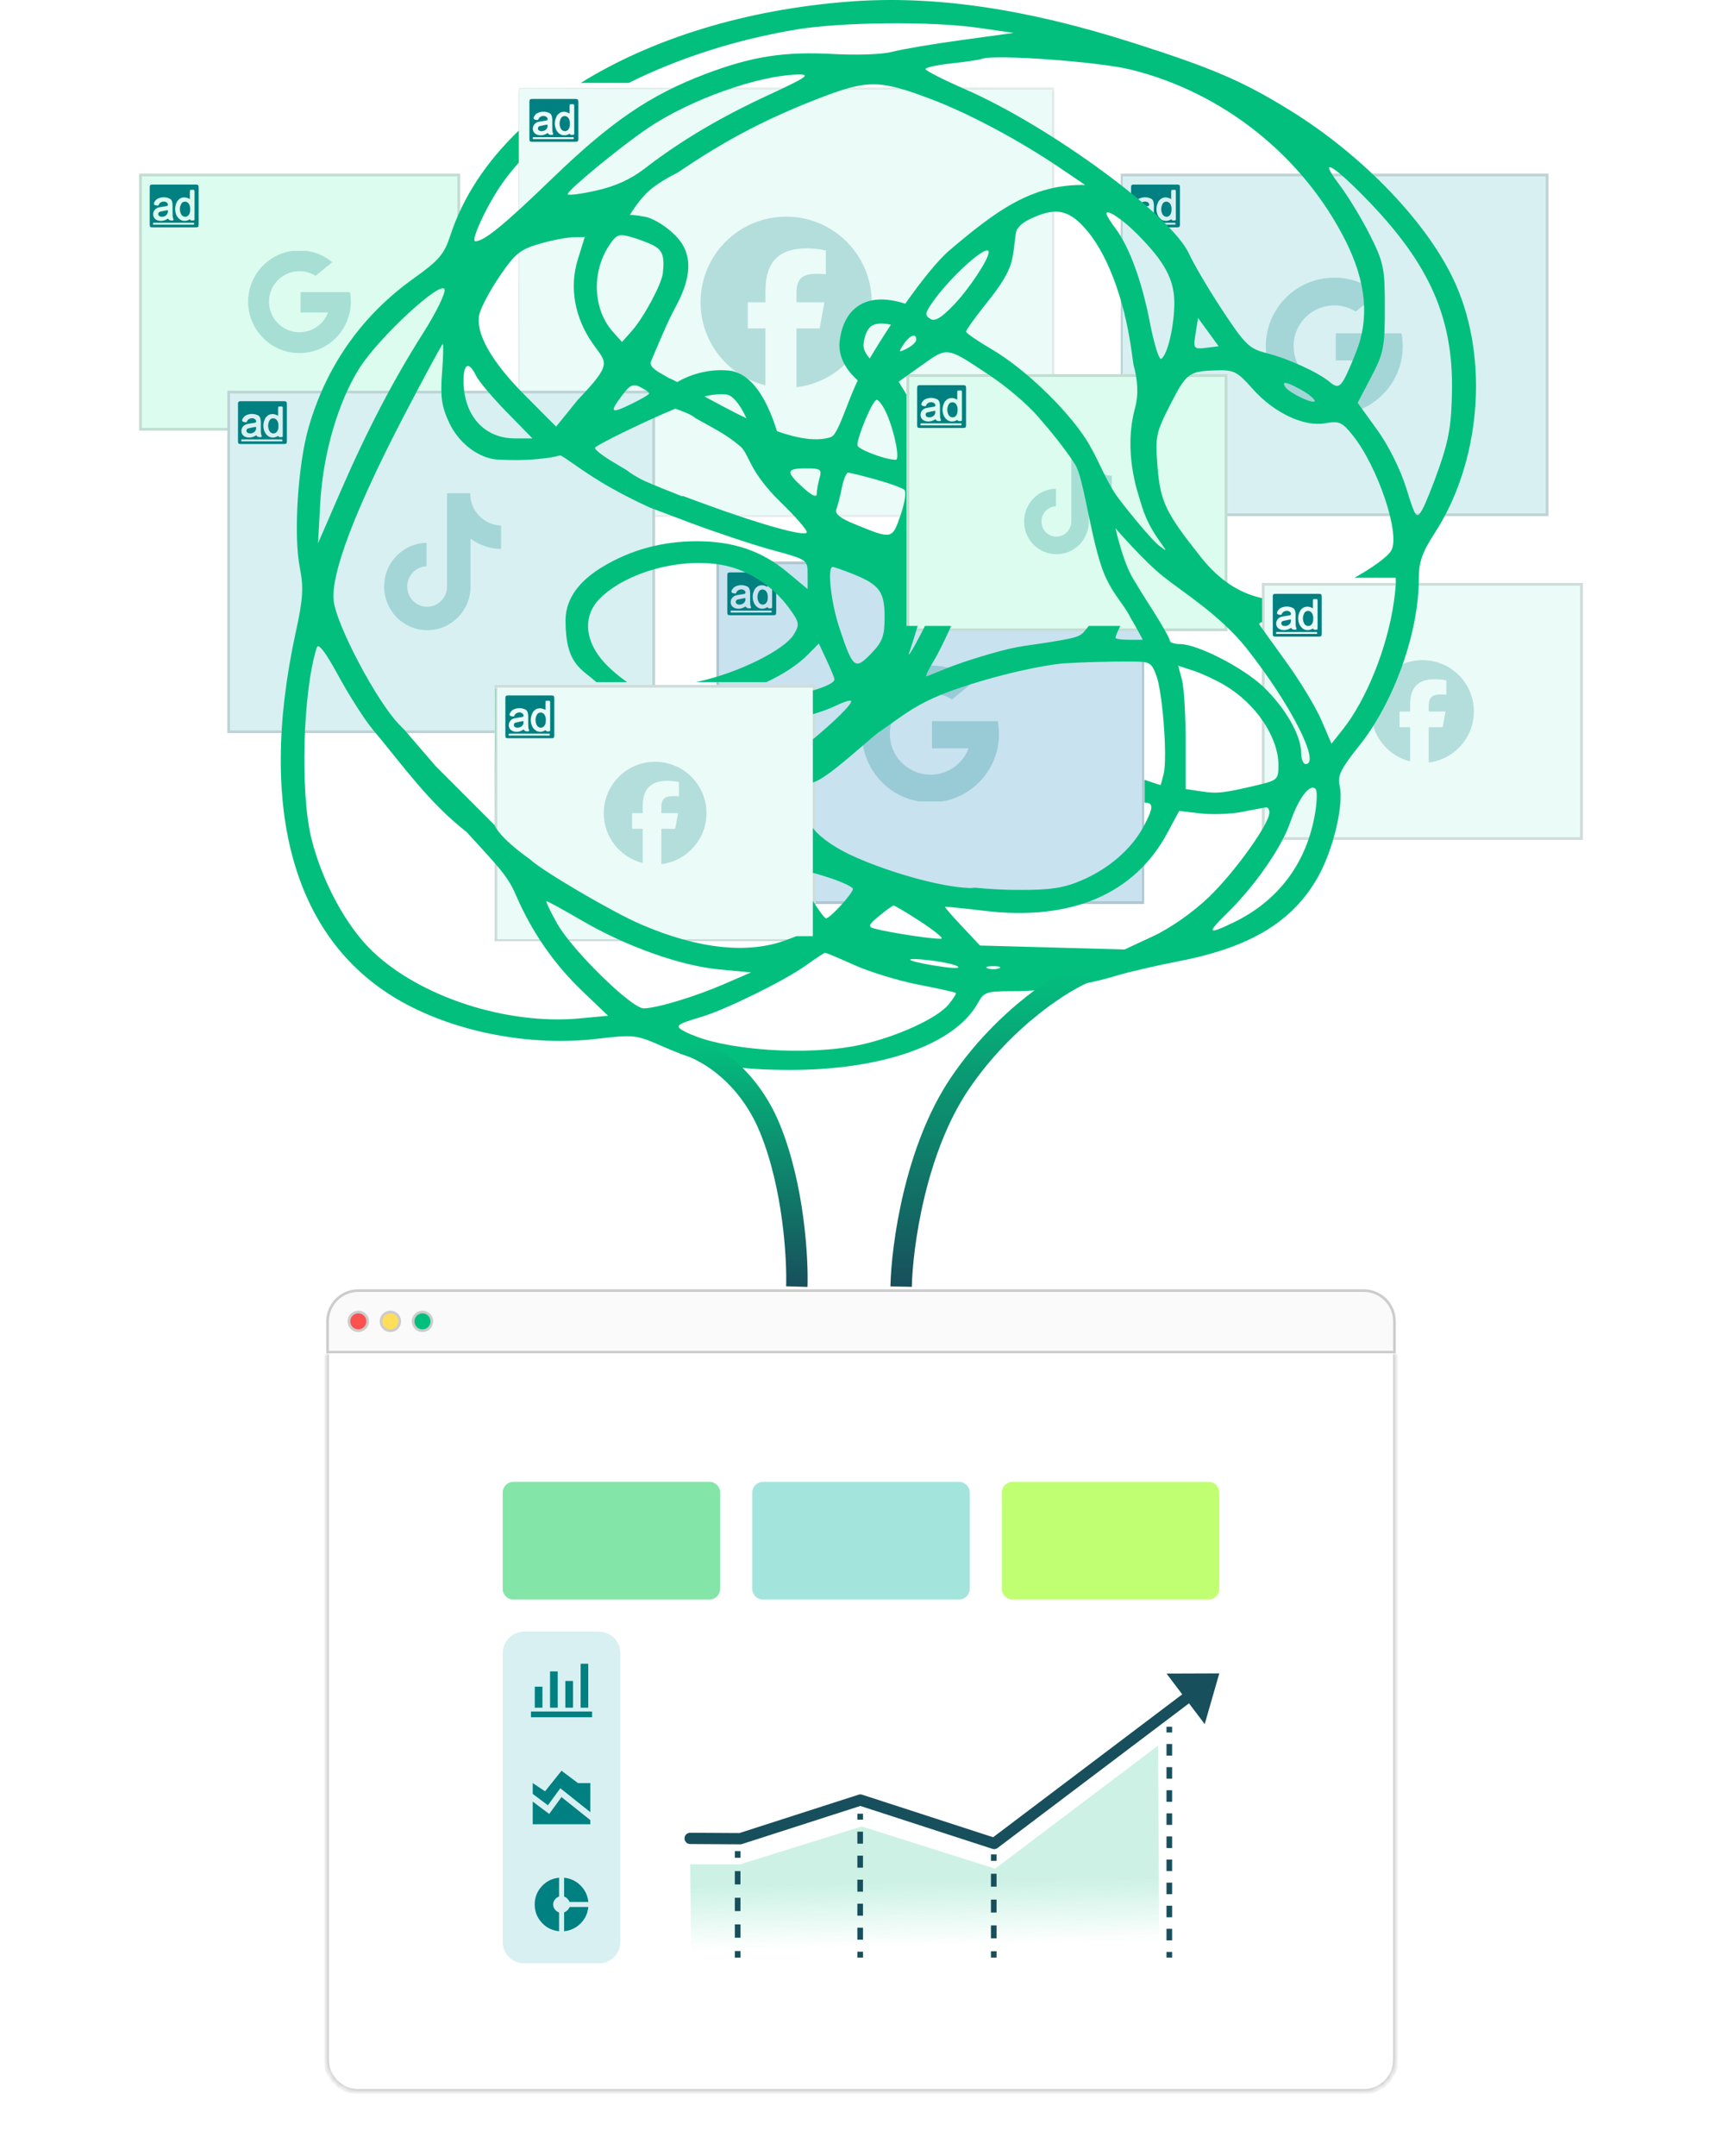 <?xml version="1.0" encoding="utf-8"?>
<svg xmlns="http://www.w3.org/2000/svg" fill="none" height="403" viewBox="0 0 322 403" width="322">
<g filter="url(#filter0_d_10296_7017)">
<mask fill="white" id="path-1-inside-1_10296_7017">
<path d="M97 15.499H197V95.499H97V15.499Z"/>
</mask>
<path d="M97 15.499H197V95.499H97V15.499Z" fill="#EBFBF8" shape-rendering="crispEdges"/>
<path d="M97 15.406C97 15.468 97 15.531 97 15.593C103 15.614 109 15.633 115 15.649C139 15.716 163 15.749 187 15.749C190.333 15.749 193.667 15.749 197 15.749L196.75 15.499C196.751 42.166 196.757 68.833 196.767 95.499L197 95.267C163.667 95.28 130.333 95.3 97 95.327L97.173 95.499C97.156 74.833 97.136 54.166 97.114 33.499C97.107 27.5 97.101 21.5 97.094 15.499C97.031 15.499 96.969 15.499 96.906 15.499C96.899 21.5 96.893 27.5 96.886 33.499C96.864 54.166 96.844 74.833 96.827 95.499L96.827 95.672L97 95.672C130.333 95.699 163.667 95.719 197 95.732L197.233 95.732L197.233 95.499C197.243 68.833 197.249 42.166 197.25 15.499L197.25 15.25L197 15.25C193.667 15.25 190.333 15.249 187 15.249C163 15.249 139 15.283 115 15.35C109 15.366 103 15.385 97 15.406ZM97 15.593V15.406L96.906 15.406L96.906 15.499H97.094L97 15.593Z" fill="black" fill-opacity="0.12" mask="url(#path-1-inside-1_10296_7017)"/>
<g clip-path="url(#clip0_10296_7017)" opacity="0.24">
<path d="M147 39.499C138.164 39.499 131 46.663 131 55.499C131 63.003 136.166 69.299 143.135 71.028V60.389H139.836V55.499H143.135V53.393C143.135 47.947 145.6 45.423 150.946 45.423C151.96 45.423 153.709 45.622 154.425 45.82V50.252C154.047 50.212 153.391 50.193 152.576 50.193C149.953 50.193 148.939 51.187 148.939 53.77V55.499H154.165L153.268 60.389H148.939V71.382C156.862 70.426 163.001 63.68 163.001 55.499C163 46.663 155.836 39.499 147 39.499Z" fill="#008081"/>
</g>
<path d="M107.606 17.5C107.821 17.5 107.964 17.535 108.035 17.607C108.107 17.679 108.143 17.821 108.143 18.036V24.964C108.143 25.19 108.107 25.337 108.035 25.402C107.964 25.467 107.821 25.5 107.606 25.5H99.517C99.303 25.5 99.163 25.467 99.097 25.402C99.033 25.337 99 25.196 99 24.982V18.018C99 17.816 99.035 17.679 99.107 17.607C99.178 17.535 99.315 17.5 99.517 17.5H107.606ZM102.178 20.857C102.345 20.976 102.416 21.143 102.393 21.357C102.381 21.429 102.291 21.488 102.125 21.535C102.018 21.56 101.824 21.589 101.544 21.625C101.264 21.66 101.053 21.696 100.91 21.732C100.685 21.768 100.499 21.821 100.357 21.893C100.107 22.024 99.92 22.205 99.795 22.437C99.669 22.67 99.619 22.917 99.642 23.179C99.678 23.547 99.845 23.833 100.143 24.036C100.429 24.214 100.771 24.297 101.169 24.286C101.568 24.274 101.934 24.161 102.268 23.946C102.363 23.875 102.434 23.869 102.482 23.928L102.554 24.036C102.613 24.119 102.747 24.175 102.955 24.205C103.163 24.235 103.303 24.223 103.375 24.169C103.446 24.116 103.464 24.053 103.428 23.982C103.357 23.816 103.309 23.625 103.286 23.41C103.274 23.291 103.27 23.116 103.277 22.884C103.283 22.651 103.28 22.488 103.267 22.392V21.946C103.28 21.541 103.274 21.256 103.25 21.089C103.226 20.828 103.169 20.616 103.08 20.455C102.991 20.294 102.845 20.172 102.643 20.089C101.881 19.78 101.136 19.81 100.41 20.178C100.304 20.238 100.181 20.351 100.045 20.517C99.907 20.684 99.821 20.839 99.785 20.982C99.75 21.149 99.809 21.268 99.964 21.34C100.048 21.375 100.184 21.404 100.374 21.429H100.393C100.476 21.44 100.535 21.44 100.571 21.429C100.607 21.416 100.643 21.369 100.678 21.285C100.749 21.095 100.875 20.946 101.053 20.839C101.232 20.732 101.425 20.678 101.634 20.678C101.842 20.678 102.023 20.738 102.178 20.857ZM107.303 24.821C107.303 24.738 107.286 24.684 107.25 24.661C107.214 24.637 107.161 24.631 107.089 24.642H99.839C99.767 24.631 99.714 24.634 99.678 24.651C99.642 24.67 99.622 24.726 99.616 24.821C99.609 24.917 99.628 24.973 99.669 24.991C99.711 25.009 99.773 25.018 99.857 25.018L99.928 25H106.982L107.071 25.018C107.142 25.018 107.199 25.009 107.241 24.991C107.283 24.973 107.303 24.917 107.303 24.821ZM107.375 23.946V18.732C107.375 18.553 107.291 18.47 107.125 18.482H106.964C106.785 18.482 106.669 18.488 106.616 18.5C106.562 18.512 106.529 18.547 106.518 18.607C106.506 18.667 106.499 18.779 106.499 18.946V20.214C106.071 19.964 105.667 19.863 105.286 19.911C104.988 19.935 104.72 20.047 104.482 20.25C104.291 20.405 104.154 20.578 104.071 20.768C103.773 21.363 103.678 21.958 103.786 22.553C103.881 23.077 104.077 23.488 104.374 23.785C104.637 24.071 104.952 24.235 105.321 24.277C105.69 24.319 106.035 24.25 106.357 24.071L106.41 24.036C106.446 24.012 106.476 24 106.499 24C106.524 24 106.557 24.033 106.598 24.098C106.64 24.164 106.702 24.202 106.785 24.214C106.833 24.226 106.907 24.226 107.008 24.214C107.11 24.202 107.184 24.197 107.232 24.197C107.327 24.197 107.375 24.113 107.375 23.946ZM106.446 22.893C106.339 23.167 106.178 23.351 105.964 23.446C105.75 23.541 105.536 23.544 105.321 23.455C105.107 23.366 104.946 23.209 104.839 22.982C104.565 22.375 104.571 21.774 104.857 21.179C104.952 20.976 105.089 20.836 105.267 20.759C105.446 20.681 105.634 20.673 105.83 20.732C106.026 20.792 106.184 20.911 106.304 21.089C106.47 21.315 106.559 21.643 106.571 22.071C106.571 22.428 106.529 22.703 106.446 22.893ZM101.161 23.518C101.005 23.494 100.893 23.458 100.821 23.41C100.666 23.327 100.589 23.202 100.589 23.035C100.589 22.904 100.619 22.8 100.678 22.723C100.738 22.645 100.827 22.595 100.946 22.572C101.149 22.523 101.452 22.458 101.857 22.375L102.25 22.303C102.309 22.292 102.348 22.297 102.366 22.322C102.384 22.345 102.393 22.381 102.393 22.428V22.482C102.404 22.779 102.298 23.029 102.071 23.232C101.845 23.435 101.553 23.53 101.196 23.518H101.161Z" fill="#008081"/>
</g>
<g filter="url(#filter1_d_10296_7017)">
<rect fill="#DCFCEF" height="48" shape-rendering="crispEdges" width="60" x="26" y="31.5"/>
<rect height="47.5" shape-rendering="crispEdges" stroke="black" stroke-opacity="0.12" stroke-width="0.5" width="59.5" x="26.25" y="31.75"/>
<g clip-path="url(#clip1_10296_7017)" opacity="0.24">
<path d="M59.017 50.556L62.127 48.01C60.465 46.629 58.329 45.799 55.999 45.799C52.289 45.799 49.07 47.904 47.473 50.985C46.786 52.306 46.4 53.808 46.4 55.4C46.4 57.046 46.814 58.596 47.544 59.95L47.545 59.95C49.167 62.957 52.345 65 56.001 65C58.276 65 60.366 64.209 62.011 62.886C63.703 61.526 64.923 59.605 65.39 57.404C65.528 56.758 65.6 56.087 65.6 55.4C65.6 54.787 65.542 54.187 65.432 53.606H56.211V57.404H61.344C60.882 58.638 60.005 59.668 58.882 60.326C58.037 60.822 57.052 61.106 56.001 61.106C53.554 61.106 51.467 59.566 50.656 57.402C50.422 56.779 50.293 56.105 50.293 55.4C50.293 54.751 50.402 54.127 50.601 53.545L50.601 53.544C51.371 51.303 53.497 49.693 55.999 49.693C57.108 49.693 58.142 50.009 59.017 50.556Z" fill="#008081"/>
</g>
<path d="M36.606 33.499C36.821 33.499 36.964 33.535 37.035 33.607C37.107 33.679 37.143 33.821 37.143 34.036V40.964C37.143 41.19 37.107 41.337 37.035 41.402C36.964 41.467 36.821 41.499 36.606 41.499H28.517C28.303 41.499 28.163 41.467 28.098 41.402C28.033 41.337 28 41.196 28 40.982V34.018C28 33.816 28.035 33.679 28.107 33.607C28.178 33.535 28.315 33.499 28.517 33.499H36.606ZM31.178 36.857C31.345 36.976 31.416 37.143 31.393 37.357C31.381 37.429 31.291 37.488 31.125 37.535C31.018 37.56 30.824 37.589 30.544 37.625C30.264 37.66 30.053 37.696 29.91 37.732C29.685 37.768 29.499 37.821 29.357 37.893C29.107 38.024 28.92 38.205 28.795 38.437C28.669 38.67 28.619 38.917 28.642 39.179C28.678 39.547 28.845 39.833 29.143 40.036C29.429 40.214 29.771 40.297 30.169 40.286C30.568 40.274 30.934 40.161 31.268 39.946C31.363 39.875 31.434 39.869 31.482 39.928L31.553 40.036C31.613 40.119 31.747 40.175 31.955 40.205C32.163 40.235 32.303 40.223 32.375 40.169C32.447 40.116 32.464 40.053 32.428 39.982C32.357 39.816 32.309 39.625 32.286 39.41C32.273 39.291 32.27 39.116 32.277 38.884C32.283 38.651 32.28 38.488 32.267 38.392V37.946C32.28 37.541 32.273 37.256 32.25 37.089C32.225 36.828 32.169 36.616 32.08 36.455C31.991 36.294 31.845 36.172 31.643 36.089C30.881 35.78 30.136 35.81 29.41 36.178C29.304 36.238 29.181 36.351 29.045 36.517C28.907 36.684 28.821 36.839 28.785 36.982C28.75 37.149 28.809 37.268 28.964 37.34C29.048 37.375 29.184 37.404 29.375 37.429H29.393C29.476 37.44 29.535 37.44 29.571 37.429C29.607 37.416 29.643 37.369 29.678 37.285C29.749 37.095 29.875 36.946 30.053 36.839C30.232 36.732 30.425 36.678 30.634 36.678C30.842 36.678 31.023 36.738 31.178 36.857ZM36.303 40.821C36.303 40.738 36.286 40.684 36.25 40.661C36.214 40.637 36.161 40.631 36.089 40.642H28.839C28.767 40.631 28.714 40.634 28.678 40.651C28.642 40.67 28.622 40.726 28.616 40.821C28.61 40.917 28.628 40.973 28.669 40.991C28.711 41.009 28.773 41.018 28.857 41.018L28.928 41H35.982L36.071 41.018C36.142 41.018 36.199 41.009 36.241 40.991C36.283 40.973 36.303 40.917 36.303 40.821ZM36.375 39.946V34.732C36.375 34.553 36.291 34.47 36.125 34.482H35.964C35.785 34.482 35.669 34.488 35.616 34.5C35.562 34.512 35.529 34.547 35.518 34.607C35.505 34.667 35.499 34.779 35.499 34.946V36.214C35.071 35.964 34.667 35.863 34.286 35.911C33.988 35.935 33.72 36.047 33.482 36.25C33.291 36.405 33.154 36.578 33.071 36.768C32.773 37.363 32.678 37.958 32.785 38.553C32.881 39.077 33.077 39.488 33.374 39.785C33.637 40.071 33.952 40.235 34.321 40.277C34.69 40.319 35.035 40.25 35.357 40.071L35.41 40.036C35.446 40.011 35.476 40 35.499 40C35.524 40 35.557 40.033 35.598 40.098C35.64 40.164 35.702 40.202 35.785 40.214C35.833 40.226 35.907 40.226 36.008 40.214C36.11 40.202 36.184 40.197 36.232 40.197C36.327 40.197 36.375 40.113 36.375 39.946ZM35.446 38.893C35.339 39.167 35.178 39.351 34.964 39.446C34.75 39.541 34.536 39.544 34.321 39.455C34.107 39.366 33.946 39.209 33.839 38.982C33.565 38.375 33.571 37.774 33.857 37.179C33.952 36.976 34.089 36.836 34.267 36.759C34.447 36.681 34.634 36.673 34.83 36.732C35.026 36.792 35.184 36.911 35.304 37.089C35.47 37.315 35.559 37.643 35.571 38.071C35.571 38.428 35.529 38.703 35.446 38.893ZM30.161 39.518C30.005 39.494 29.893 39.458 29.821 39.41C29.666 39.327 29.589 39.202 29.589 39.035C29.589 38.904 29.619 38.8 29.678 38.723C29.738 38.645 29.827 38.595 29.946 38.572C30.149 38.523 30.452 38.458 30.857 38.375L31.25 38.303C31.309 38.292 31.348 38.297 31.366 38.322C31.384 38.345 31.393 38.381 31.393 38.428V38.482C31.404 38.779 31.297 39.029 31.071 39.232C30.845 39.435 30.553 39.53 30.196 39.518H30.161Z" fill="#008081"/>
</g>
<g filter="url(#filter2_d_10296_7017)">
<rect fill="#D8F0F2" height="64" shape-rendering="crispEdges" width="80" x="209.5" y="31.5"/>
<rect height="63.5" shape-rendering="crispEdges" stroke="black" stroke-opacity="0.12" stroke-width="0.5" width="79.5" x="209.75" y="31.75"/>
<g clip-path="url(#clip2_10296_7017)" opacity="0.24">
<path d="M253.523 57.241L257.67 53.846C255.453 52.005 252.605 50.899 249.5 50.899C244.552 50.899 240.261 53.705 238.13 57.813C237.215 59.575 236.7 61.577 236.7 63.7C236.7 65.895 237.252 67.96 238.226 69.766L238.227 69.766C240.389 73.775 244.627 76.5 249.502 76.5C252.535 76.5 255.322 75.445 257.516 73.681C259.77 71.868 261.397 69.306 262.02 66.372C262.204 65.51 262.3 64.616 262.3 63.7C262.3 62.882 262.224 62.083 262.077 61.308H249.781V66.372H256.626C256.01 68.017 254.84 69.39 253.343 70.268C252.217 70.929 250.903 71.308 249.502 71.308C246.239 71.308 243.456 69.255 242.375 66.37C242.063 65.539 241.891 64.639 241.891 63.7C241.891 62.834 242.036 62.002 242.302 61.227L242.301 61.225C243.329 58.238 246.163 56.09 249.5 56.09C250.977 56.09 252.357 56.511 253.523 57.241Z" fill="#008081"/>
</g>
<path d="M220.106 33.499C220.321 33.499 220.464 33.535 220.535 33.607C220.607 33.679 220.643 33.821 220.643 34.036V40.964C220.643 41.19 220.607 41.337 220.535 41.402C220.464 41.467 220.321 41.499 220.106 41.499H212.017C211.803 41.499 211.663 41.467 211.598 41.402C211.533 41.337 211.5 41.196 211.5 40.982V34.018C211.5 33.816 211.535 33.679 211.607 33.607C211.678 33.535 211.815 33.499 212.017 33.499H220.106ZM214.678 36.857C214.845 36.976 214.916 37.143 214.893 37.357C214.881 37.429 214.791 37.488 214.625 37.535C214.518 37.56 214.324 37.589 214.044 37.625C213.764 37.66 213.553 37.696 213.41 37.732C213.185 37.768 212.999 37.821 212.857 37.893C212.607 38.024 212.42 38.205 212.295 38.437C212.169 38.67 212.119 38.917 212.142 39.179C212.178 39.547 212.345 39.833 212.643 40.036C212.929 40.214 213.271 40.297 213.669 40.286C214.068 40.274 214.434 40.161 214.768 39.946C214.863 39.875 214.934 39.869 214.982 39.928L215.054 40.036C215.113 40.119 215.247 40.175 215.455 40.205C215.663 40.235 215.803 40.223 215.875 40.169C215.946 40.116 215.964 40.053 215.928 39.982C215.857 39.816 215.809 39.625 215.786 39.41C215.774 39.291 215.77 39.116 215.777 38.884C215.783 38.651 215.78 38.488 215.767 38.392V37.946C215.78 37.541 215.774 37.256 215.75 37.089C215.726 36.828 215.669 36.616 215.58 36.455C215.491 36.294 215.345 36.172 215.143 36.089C214.381 35.78 213.636 35.81 212.91 36.178C212.804 36.238 212.681 36.351 212.545 36.517C212.407 36.684 212.321 36.839 212.286 36.982C212.25 37.149 212.309 37.268 212.464 37.34C212.548 37.375 212.684 37.404 212.874 37.429H212.893C212.976 37.44 213.035 37.44 213.071 37.429C213.107 37.416 213.143 37.369 213.178 37.285C213.249 37.095 213.375 36.946 213.553 36.839C213.732 36.732 213.925 36.678 214.134 36.678C214.342 36.678 214.523 36.738 214.678 36.857ZM219.803 40.821C219.803 40.738 219.786 40.684 219.75 40.661C219.714 40.637 219.661 40.631 219.589 40.642H212.339C212.267 40.631 212.214 40.634 212.178 40.651C212.142 40.67 212.122 40.726 212.116 40.821C212.11 40.917 212.128 40.973 212.169 40.991C212.211 41.009 212.273 41.018 212.357 41.018L212.428 41H219.482L219.571 41.018C219.642 41.018 219.699 41.009 219.741 40.991C219.783 40.973 219.803 40.917 219.803 40.821ZM219.875 39.946V34.732C219.875 34.553 219.791 34.47 219.625 34.482H219.464C219.285 34.482 219.169 34.488 219.116 34.5C219.062 34.512 219.029 34.547 219.018 34.607C219.006 34.667 218.999 34.779 218.999 34.946V36.214C218.571 35.964 218.167 35.863 217.786 35.911C217.488 35.935 217.22 36.047 216.982 36.25C216.791 36.405 216.654 36.578 216.571 36.768C216.273 37.363 216.178 37.958 216.286 38.553C216.381 39.077 216.577 39.488 216.874 39.785C217.137 40.071 217.452 40.235 217.821 40.277C218.19 40.319 218.535 40.25 218.857 40.071L218.91 40.036C218.946 40.011 218.976 40 218.999 40C219.024 40 219.057 40.033 219.098 40.098C219.14 40.164 219.202 40.202 219.285 40.214C219.333 40.226 219.407 40.226 219.508 40.214C219.61 40.202 219.684 40.197 219.732 40.197C219.827 40.197 219.875 40.113 219.875 39.946ZM218.946 38.893C218.839 39.167 218.678 39.351 218.464 39.446C218.25 39.541 218.036 39.544 217.821 39.455C217.607 39.366 217.446 39.209 217.339 38.982C217.065 38.375 217.071 37.774 217.357 37.179C217.452 36.976 217.589 36.836 217.767 36.759C217.946 36.681 218.134 36.673 218.33 36.732C218.526 36.792 218.684 36.911 218.804 37.089C218.97 37.315 219.059 37.643 219.071 38.071C219.071 38.428 219.029 38.703 218.946 38.893ZM213.661 39.518C213.505 39.494 213.393 39.458 213.321 39.41C213.166 39.327 213.089 39.202 213.089 39.035C213.089 38.904 213.119 38.8 213.178 38.723C213.238 38.645 213.327 38.595 213.446 38.572C213.649 38.523 213.952 38.458 214.357 38.375L214.75 38.303C214.809 38.292 214.848 38.297 214.866 38.322C214.884 38.345 214.893 38.381 214.893 38.428V38.482C214.904 38.779 214.798 39.029 214.571 39.232C214.345 39.435 214.053 39.53 213.696 39.518H213.661Z" fill="#008081"/>
</g>
<g filter="url(#filter3_d_10296_7017)">
<rect fill="#D8F0F2" height="64" shape-rendering="crispEdges" width="80" x="42.5" y="71.999"/>
<rect height="63.5" shape-rendering="crispEdges" stroke="black" stroke-opacity="0.12" stroke-width="0.5" width="79.5" x="42.75" y="72.249"/>
<g clip-path="url(#clip3_10296_7017)" opacity="0.24">
<path d="M87.911 91.2H83.596V108.637C83.596 110.715 81.937 112.422 79.872 112.422C77.807 112.422 76.148 110.715 76.148 108.637C76.148 106.597 77.77 104.927 79.761 104.853V100.475C75.373 100.549 71.833 104.148 71.833 108.637C71.833 113.164 75.447 116.799 79.909 116.799C84.371 116.799 87.984 113.126 87.984 108.637V99.696C89.607 100.883 91.598 101.588 93.7 101.625V97.247C90.455 97.136 87.911 94.464 87.911 91.2Z" fill="#008081"/>
</g>
<path d="M53.106 73.999C53.321 73.999 53.464 74.035 53.535 74.107C53.607 74.179 53.643 74.321 53.643 74.536V81.464C53.643 81.69 53.607 81.837 53.535 81.902C53.464 81.967 53.321 81.999 53.106 81.999H45.017C44.803 81.999 44.663 81.967 44.597 81.902C44.533 81.837 44.5 81.696 44.5 81.482V74.518C44.5 74.316 44.535 74.179 44.607 74.107C44.678 74.035 44.815 73.999 45.017 73.999H53.106ZM47.678 77.357C47.845 77.476 47.916 77.643 47.893 77.857C47.881 77.929 47.791 77.988 47.625 78.035C47.518 78.06 47.324 78.089 47.044 78.125C46.764 78.16 46.553 78.196 46.41 78.232C46.185 78.268 45.999 78.321 45.857 78.393C45.607 78.524 45.42 78.705 45.295 78.937C45.169 79.17 45.119 79.417 45.142 79.679C45.178 80.047 45.345 80.333 45.643 80.536C45.929 80.714 46.271 80.797 46.669 80.786C47.068 80.774 47.434 80.661 47.768 80.446C47.863 80.375 47.934 80.369 47.982 80.428L48.053 80.536C48.113 80.619 48.247 80.675 48.455 80.705C48.663 80.735 48.803 80.723 48.875 80.669C48.947 80.616 48.964 80.553 48.928 80.482C48.857 80.316 48.809 80.125 48.786 79.91C48.773 79.791 48.77 79.616 48.777 79.384C48.783 79.151 48.78 78.988 48.767 78.892V78.446C48.78 78.041 48.773 77.756 48.75 77.589C48.725 77.328 48.669 77.116 48.58 76.955C48.491 76.794 48.345 76.672 48.143 76.589C47.381 76.28 46.636 76.31 45.91 76.678C45.804 76.738 45.681 76.851 45.545 77.017C45.407 77.184 45.321 77.339 45.285 77.482C45.25 77.649 45.309 77.768 45.464 77.84C45.548 77.875 45.684 77.904 45.874 77.929H45.893C45.976 77.94 46.035 77.94 46.071 77.929C46.107 77.916 46.143 77.869 46.178 77.785C46.249 77.595 46.375 77.446 46.553 77.339C46.732 77.232 46.925 77.178 47.134 77.178C47.342 77.178 47.523 77.238 47.678 77.357ZM52.803 81.321C52.803 81.238 52.786 81.184 52.75 81.161C52.714 81.137 52.661 81.131 52.589 81.142H45.339C45.267 81.131 45.214 81.134 45.178 81.151C45.142 81.17 45.122 81.226 45.116 81.321C45.109 81.417 45.128 81.473 45.169 81.491C45.211 81.509 45.273 81.518 45.357 81.518L45.428 81.5H52.482L52.571 81.518C52.642 81.518 52.699 81.509 52.741 81.491C52.783 81.473 52.803 81.417 52.803 81.321ZM52.875 80.446V75.232C52.875 75.053 52.791 74.97 52.625 74.982H52.464C52.285 74.982 52.169 74.988 52.116 75C52.062 75.012 52.029 75.047 52.018 75.107C52.005 75.167 51.999 75.279 51.999 75.446V76.714C51.571 76.464 51.167 76.363 50.786 76.411C50.488 76.435 50.22 76.547 49.982 76.75C49.791 76.905 49.654 77.078 49.571 77.268C49.273 77.863 49.178 78.458 49.285 79.053C49.381 79.577 49.577 79.988 49.874 80.285C50.137 80.571 50.452 80.735 50.821 80.777C51.19 80.819 51.535 80.75 51.857 80.571L51.91 80.536C51.946 80.511 51.976 80.5 51.999 80.5C52.024 80.5 52.057 80.533 52.098 80.598C52.14 80.664 52.202 80.702 52.285 80.714C52.333 80.726 52.407 80.726 52.508 80.714C52.61 80.702 52.684 80.697 52.732 80.697C52.827 80.697 52.875 80.613 52.875 80.446ZM51.946 79.393C51.839 79.667 51.678 79.851 51.464 79.946C51.25 80.041 51.036 80.044 50.821 79.955C50.607 79.866 50.446 79.709 50.339 79.482C50.065 78.875 50.071 78.274 50.357 77.679C50.452 77.476 50.589 77.336 50.767 77.259C50.947 77.181 51.134 77.173 51.33 77.232C51.526 77.292 51.684 77.411 51.804 77.589C51.97 77.815 52.059 78.143 52.071 78.571C52.071 78.928 52.029 79.203 51.946 79.393ZM46.661 80.018C46.505 79.994 46.393 79.958 46.321 79.91C46.166 79.827 46.089 79.702 46.089 79.535C46.089 79.404 46.119 79.3 46.178 79.223C46.238 79.145 46.327 79.095 46.446 79.072C46.649 79.023 46.952 78.958 47.357 78.875L47.749 78.803C47.809 78.792 47.848 78.797 47.866 78.822C47.884 78.845 47.893 78.881 47.893 78.928V78.982C47.904 79.279 47.797 79.529 47.571 79.732C47.345 79.935 47.053 80.03 46.696 80.018H46.661Z" fill="#008081"/>
</g>
<g filter="url(#filter4_d_10296_7017)">
<rect fill="#C8E2EF" height="64" shape-rendering="crispEdges" width="80" x="134" y="104"/>
<rect height="63.5" shape-rendering="crispEdges" stroke="black" stroke-opacity="0.12" stroke-width="0.5" width="79.5" x="134.25" y="104.25"/>
<g clip-path="url(#clip4_10296_7017)" opacity="0.24">
<path d="M178.023 129.741L182.17 126.346C179.953 124.505 177.105 123.399 174 123.399C169.052 123.399 164.761 126.205 162.63 130.313C161.715 132.075 161.2 134.077 161.2 136.2C161.2 138.395 161.752 140.461 162.726 142.266L162.727 142.266C164.889 146.275 169.127 149 174.002 149C177.035 149 179.822 147.945 182.016 146.181C184.27 144.368 185.897 141.806 186.52 138.872C186.704 138.01 186.8 137.116 186.8 136.2C186.8 135.382 186.724 134.583 186.577 133.808H174.281V138.872H181.126C180.51 140.517 179.34 141.89 177.843 142.768C176.717 143.429 175.403 143.808 174.002 143.808C170.739 143.808 167.956 141.755 166.875 138.87C166.563 138.039 166.391 137.139 166.391 136.2C166.391 135.334 166.536 134.502 166.802 133.727L166.801 133.726C167.829 130.738 170.663 128.59 174 128.59C175.477 128.59 176.857 129.011 178.023 129.741Z" fill="#008081"/>
</g>
<path d="M144.606 106C144.821 106 144.964 106.035 145.035 106.107C145.107 106.179 145.143 106.321 145.143 106.536V113.464C145.143 113.69 145.107 113.836 145.035 113.902C144.964 113.967 144.821 114 144.606 114H136.517C136.303 114 136.163 113.967 136.098 113.902C136.033 113.836 136 113.696 136 113.482V106.518C136 106.316 136.035 106.179 136.107 106.107C136.178 106.035 136.315 106 136.517 106H144.606ZM139.178 109.357C139.345 109.476 139.416 109.643 139.393 109.857C139.381 109.929 139.291 109.988 139.125 110.035C139.018 110.06 138.824 110.089 138.544 110.125C138.264 110.16 138.053 110.196 137.91 110.232C137.685 110.268 137.499 110.321 137.357 110.393C137.107 110.524 136.92 110.705 136.795 110.937C136.669 111.17 136.619 111.417 136.642 111.679C136.678 112.048 136.845 112.333 137.143 112.536C137.429 112.714 137.771 112.797 138.169 112.786C138.568 112.774 138.934 112.661 139.268 112.446C139.363 112.375 139.434 112.369 139.482 112.428L139.554 112.536C139.613 112.619 139.747 112.675 139.955 112.705C140.163 112.735 140.303 112.723 140.375 112.669C140.446 112.616 140.464 112.553 140.428 112.482C140.357 112.316 140.309 112.125 140.286 111.91C140.274 111.792 140.27 111.616 140.277 111.384C140.283 111.152 140.28 110.988 140.267 110.892V110.446C140.28 110.041 140.274 109.756 140.25 109.589C140.226 109.328 140.169 109.116 140.08 108.955C139.991 108.794 139.845 108.672 139.643 108.589C138.881 108.28 138.136 108.31 137.41 108.678C137.304 108.738 137.181 108.851 137.045 109.017C136.907 109.184 136.821 109.339 136.786 109.482C136.75 109.649 136.809 109.768 136.964 109.84C137.048 109.875 137.184 109.904 137.374 109.929H137.393C137.476 109.94 137.535 109.94 137.571 109.929C137.607 109.916 137.643 109.869 137.678 109.785C137.749 109.595 137.875 109.446 138.053 109.339C138.232 109.232 138.425 109.178 138.634 109.178C138.842 109.178 139.023 109.238 139.178 109.357ZM144.303 113.321C144.303 113.238 144.286 113.184 144.25 113.161C144.214 113.137 144.161 113.131 144.089 113.142H136.839C136.767 113.131 136.714 113.134 136.678 113.152C136.642 113.17 136.622 113.226 136.616 113.321C136.61 113.417 136.628 113.473 136.669 113.491C136.711 113.509 136.773 113.518 136.857 113.518L136.928 113.5H143.982L144.071 113.518C144.142 113.518 144.199 113.509 144.241 113.491C144.283 113.473 144.303 113.417 144.303 113.321ZM144.375 112.446V107.232C144.375 107.053 144.291 106.97 144.125 106.982H143.964C143.785 106.982 143.669 106.988 143.616 107C143.562 107.012 143.529 107.047 143.518 107.107C143.506 107.167 143.499 107.28 143.499 107.446V108.714C143.071 108.464 142.667 108.363 142.286 108.411C141.988 108.435 141.72 108.547 141.482 108.75C141.291 108.905 141.154 109.078 141.071 109.268C140.773 109.863 140.678 110.458 140.786 111.053C140.881 111.577 141.077 111.988 141.374 112.285C141.637 112.571 141.952 112.735 142.321 112.777C142.69 112.819 143.035 112.75 143.357 112.571L143.41 112.536C143.446 112.512 143.476 112.5 143.499 112.5C143.524 112.5 143.557 112.533 143.598 112.598C143.64 112.664 143.702 112.702 143.785 112.714C143.833 112.726 143.907 112.726 144.008 112.714C144.11 112.702 144.184 112.697 144.232 112.697C144.327 112.697 144.375 112.613 144.375 112.446ZM143.446 111.393C143.339 111.667 143.178 111.851 142.964 111.946C142.75 112.041 142.536 112.044 142.321 111.955C142.107 111.866 141.946 111.708 141.839 111.482C141.565 110.875 141.571 110.274 141.857 109.679C141.952 109.476 142.089 109.336 142.267 109.259C142.446 109.181 142.634 109.173 142.83 109.232C143.026 109.292 143.184 109.411 143.304 109.589C143.47 109.815 143.559 110.143 143.571 110.571C143.571 110.928 143.529 111.203 143.446 111.393ZM138.161 112.018C138.005 111.994 137.893 111.958 137.821 111.91C137.666 111.827 137.589 111.702 137.589 111.536C137.589 111.404 137.619 111.3 137.678 111.223C137.738 111.145 137.827 111.095 137.946 111.072C138.149 111.024 138.452 110.958 138.857 110.875L139.25 110.803C139.309 110.792 139.348 110.797 139.366 110.822C139.384 110.845 139.393 110.881 139.393 110.928V110.982C139.404 111.28 139.298 111.529 139.071 111.732C138.845 111.935 138.553 112.03 138.196 112.018H138.161Z" fill="#008081"/>
</g>
<g filter="url(#filter5_d_10296_7017)">
<rect fill="#DCFCEF" height="48" shape-rendering="crispEdges" width="60" x="169.5" y="68.999"/>
<rect height="47.5" shape-rendering="crispEdges" stroke="black" stroke-opacity="0.12" stroke-width="0.5" width="59.5" x="169.75" y="69.249"/>
<g clip-path="url(#clip5_10296_7017)" opacity="0.24">
<path d="M203.558 83.399H200.322V96.478C200.322 98.036 199.078 99.316 197.529 99.316C195.98 99.316 194.736 98.036 194.736 96.478C194.736 94.947 195.953 93.695 197.446 93.639V90.356C194.155 90.412 191.5 93.111 191.5 96.478C191.5 99.873 194.21 102.599 197.557 102.599C200.903 102.599 203.613 99.845 203.613 96.478V89.772C204.83 90.662 206.324 91.191 207.9 91.219V87.935C205.466 87.852 203.558 85.848 203.558 83.399Z" fill="#008081"/>
</g>
<path d="M180.106 70.999C180.321 70.999 180.464 71.035 180.535 71.107C180.607 71.179 180.643 71.321 180.643 71.536V78.464C180.643 78.69 180.607 78.837 180.535 78.902C180.464 78.967 180.321 78.999 180.106 78.999H172.017C171.803 78.999 171.663 78.967 171.598 78.902C171.533 78.837 171.5 78.696 171.5 78.482V71.518C171.5 71.316 171.535 71.179 171.607 71.107C171.678 71.035 171.815 70.999 172.017 70.999H180.106ZM174.678 74.357C174.845 74.476 174.916 74.643 174.893 74.857C174.881 74.929 174.791 74.988 174.625 75.035C174.518 75.06 174.324 75.089 174.044 75.125C173.764 75.16 173.553 75.196 173.41 75.232C173.185 75.268 172.999 75.321 172.857 75.393C172.607 75.524 172.42 75.705 172.295 75.937C172.169 76.17 172.119 76.417 172.142 76.679C172.178 77.047 172.345 77.333 172.643 77.536C172.929 77.714 173.271 77.797 173.669 77.786C174.068 77.774 174.434 77.661 174.768 77.446C174.863 77.375 174.934 77.369 174.982 77.428L175.054 77.536C175.113 77.619 175.247 77.675 175.455 77.705C175.663 77.735 175.803 77.723 175.875 77.669C175.946 77.616 175.964 77.553 175.928 77.482C175.857 77.316 175.809 77.125 175.786 76.91C175.774 76.791 175.77 76.616 175.777 76.384C175.783 76.151 175.78 75.988 175.767 75.892V75.446C175.78 75.041 175.774 74.756 175.75 74.589C175.726 74.328 175.669 74.116 175.58 73.955C175.491 73.794 175.345 73.672 175.143 73.589C174.381 73.28 173.636 73.31 172.91 73.678C172.804 73.738 172.681 73.851 172.545 74.017C172.407 74.184 172.321 74.339 172.286 74.482C172.25 74.649 172.309 74.768 172.464 74.84C172.548 74.875 172.684 74.904 172.874 74.929H172.893C172.976 74.94 173.035 74.94 173.071 74.929C173.107 74.916 173.143 74.869 173.178 74.785C173.249 74.595 173.375 74.446 173.553 74.339C173.732 74.232 173.925 74.178 174.134 74.178C174.342 74.178 174.523 74.238 174.678 74.357ZM179.803 78.321C179.803 78.238 179.786 78.184 179.75 78.161C179.714 78.137 179.661 78.131 179.589 78.142H172.339C172.267 78.131 172.214 78.134 172.178 78.151C172.142 78.17 172.122 78.226 172.116 78.321C172.11 78.417 172.128 78.473 172.169 78.491C172.211 78.509 172.273 78.518 172.357 78.518L172.428 78.5H179.482L179.571 78.518C179.642 78.518 179.699 78.509 179.741 78.491C179.783 78.473 179.803 78.417 179.803 78.321ZM179.875 77.446V72.232C179.875 72.053 179.791 71.97 179.625 71.982H179.464C179.285 71.982 179.169 71.988 179.116 72C179.062 72.012 179.029 72.047 179.018 72.107C179.006 72.167 178.999 72.279 178.999 72.446V73.714C178.571 73.464 178.167 73.363 177.786 73.411C177.488 73.435 177.22 73.547 176.982 73.75C176.791 73.905 176.654 74.078 176.571 74.268C176.273 74.863 176.178 75.458 176.286 76.053C176.381 76.577 176.577 76.988 176.874 77.285C177.137 77.571 177.452 77.735 177.821 77.777C178.19 77.819 178.535 77.75 178.857 77.571L178.91 77.536C178.946 77.511 178.976 77.5 178.999 77.5C179.024 77.5 179.057 77.533 179.098 77.598C179.14 77.664 179.202 77.702 179.285 77.714C179.333 77.726 179.407 77.726 179.508 77.714C179.61 77.702 179.684 77.697 179.732 77.697C179.827 77.697 179.875 77.613 179.875 77.446ZM178.946 76.393C178.839 76.667 178.678 76.851 178.464 76.946C178.25 77.041 178.036 77.044 177.821 76.955C177.607 76.866 177.446 76.709 177.339 76.482C177.065 75.875 177.071 75.274 177.357 74.679C177.452 74.476 177.589 74.336 177.767 74.259C177.946 74.181 178.134 74.173 178.33 74.232C178.526 74.292 178.684 74.411 178.804 74.589C178.97 74.815 179.059 75.143 179.071 75.571C179.071 75.928 179.029 76.203 178.946 76.393ZM173.661 77.018C173.505 76.994 173.393 76.958 173.321 76.91C173.166 76.827 173.089 76.702 173.089 76.535C173.089 76.404 173.119 76.3 173.178 76.223C173.238 76.145 173.327 76.095 173.446 76.072C173.649 76.023 173.952 75.958 174.357 75.875L174.75 75.803C174.809 75.792 174.848 75.797 174.866 75.822C174.884 75.845 174.893 75.881 174.893 75.928V75.982C174.904 76.279 174.798 76.529 174.571 76.732C174.345 76.935 174.053 77.03 173.696 77.018H173.661Z" fill="#008081"/>
</g>
<g filter="url(#filter6_d_10296_7017)">
<rect fill="#EBFBF8" height="48" shape-rendering="crispEdges" width="60" x="92.5" y="127"/>
<rect height="47.5" shape-rendering="crispEdges" stroke="black" stroke-opacity="0.12" stroke-width="0.5" width="59.5" x="92.75" y="127.25"/>
<g clip-path="url(#clip6_10296_7017)" opacity="0.24">
<path d="M122.5 141.399C117.198 141.399 112.9 145.698 112.9 150.999C112.9 155.501 116 159.279 120.181 160.317V153.933H118.201V150.999H120.181V149.735C120.181 146.468 121.66 144.953 124.868 144.953C125.476 144.953 126.525 145.073 126.955 145.192V147.851C126.728 147.827 126.335 147.815 125.846 147.815C124.272 147.815 123.663 148.412 123.663 149.962V150.999H126.799L126.26 153.933H123.663V160.529C128.417 159.955 132.1 155.908 132.1 150.999C132.1 145.698 127.802 141.399 122.5 141.399Z" fill="#008081"/>
</g>
<path d="M103.106 129C103.321 129 103.464 129.035 103.535 129.107C103.607 129.179 103.643 129.321 103.643 129.536V136.464C103.643 136.69 103.607 136.836 103.535 136.902C103.464 136.967 103.321 137 103.106 137H95.017C94.803 137 94.663 136.967 94.597 136.902C94.533 136.836 94.5 136.696 94.5 136.482V129.518C94.5 129.316 94.535 129.179 94.607 129.107C94.678 129.035 94.815 129 95.017 129H103.106ZM97.678 132.357C97.845 132.476 97.916 132.643 97.893 132.857C97.881 132.929 97.791 132.988 97.625 133.035C97.518 133.06 97.324 133.089 97.044 133.125C96.764 133.16 96.553 133.196 96.41 133.232C96.185 133.268 95.999 133.321 95.857 133.393C95.607 133.524 95.42 133.705 95.295 133.937C95.169 134.17 95.119 134.417 95.142 134.679C95.178 135.048 95.345 135.333 95.643 135.536C95.929 135.714 96.271 135.797 96.669 135.786C97.068 135.774 97.434 135.661 97.768 135.446C97.863 135.375 97.934 135.369 97.982 135.428L98.053 135.536C98.113 135.619 98.247 135.675 98.455 135.705C98.663 135.735 98.803 135.723 98.875 135.669C98.947 135.616 98.964 135.553 98.928 135.482C98.857 135.316 98.809 135.125 98.786 134.91C98.773 134.792 98.77 134.616 98.777 134.384C98.783 134.152 98.78 133.988 98.767 133.892V133.446C98.78 133.041 98.773 132.756 98.75 132.589C98.725 132.328 98.669 132.116 98.58 131.955C98.491 131.794 98.345 131.672 98.143 131.589C97.381 131.28 96.636 131.31 95.91 131.678C95.804 131.738 95.681 131.851 95.545 132.017C95.407 132.184 95.321 132.339 95.285 132.482C95.25 132.649 95.309 132.768 95.464 132.84C95.548 132.875 95.684 132.904 95.874 132.929H95.893C95.976 132.94 96.035 132.94 96.071 132.929C96.107 132.916 96.143 132.869 96.178 132.785C96.249 132.595 96.375 132.446 96.553 132.339C96.732 132.232 96.925 132.178 97.134 132.178C97.342 132.178 97.523 132.238 97.678 132.357ZM102.803 136.321C102.803 136.238 102.786 136.184 102.75 136.161C102.714 136.137 102.661 136.131 102.589 136.142H95.339C95.267 136.131 95.214 136.134 95.178 136.152C95.142 136.17 95.122 136.226 95.116 136.321C95.109 136.417 95.128 136.473 95.169 136.491C95.211 136.509 95.273 136.518 95.357 136.518L95.428 136.5H102.482L102.571 136.518C102.642 136.518 102.699 136.509 102.741 136.491C102.783 136.473 102.803 136.417 102.803 136.321ZM102.875 135.446V130.232C102.875 130.053 102.791 129.97 102.625 129.982H102.464C102.285 129.982 102.169 129.988 102.116 130C102.062 130.012 102.029 130.047 102.018 130.107C102.006 130.167 101.999 130.28 101.999 130.446V131.714C101.571 131.464 101.167 131.363 100.786 131.411C100.488 131.435 100.22 131.547 99.982 131.75C99.791 131.905 99.654 132.078 99.571 132.268C99.273 132.863 99.178 133.458 99.285 134.053C99.381 134.577 99.577 134.988 99.874 135.285C100.137 135.571 100.452 135.735 100.821 135.777C101.19 135.819 101.535 135.75 101.857 135.571L101.91 135.536C101.946 135.512 101.976 135.5 101.999 135.5C102.024 135.5 102.057 135.533 102.098 135.598C102.14 135.664 102.202 135.702 102.285 135.714C102.333 135.726 102.407 135.726 102.508 135.714C102.61 135.702 102.684 135.697 102.732 135.697C102.827 135.697 102.875 135.613 102.875 135.446ZM101.946 134.393C101.839 134.667 101.678 134.851 101.464 134.946C101.25 135.041 101.036 135.044 100.821 134.955C100.607 134.866 100.446 134.708 100.339 134.482C100.065 133.875 100.071 133.274 100.357 132.679C100.452 132.476 100.589 132.336 100.767 132.259C100.946 132.181 101.134 132.173 101.33 132.232C101.526 132.292 101.684 132.411 101.804 132.589C101.97 132.815 102.059 133.143 102.071 133.571C102.071 133.928 102.029 134.203 101.946 134.393ZM96.661 135.018C96.505 134.994 96.393 134.958 96.321 134.91C96.166 134.827 96.089 134.702 96.089 134.536C96.089 134.404 96.119 134.3 96.178 134.223C96.238 134.145 96.327 134.095 96.446 134.072C96.649 134.024 96.952 133.958 97.357 133.875L97.749 133.803C97.809 133.792 97.848 133.797 97.866 133.822C97.884 133.845 97.893 133.881 97.893 133.928V133.982C97.904 134.28 97.797 134.529 97.571 134.732C97.345 134.935 97.053 135.03 96.696 135.018H96.661Z" fill="#008081"/>
</g>
<g filter="url(#filter7_d_10296_7017)">
<rect fill="#EBFBF8" height="48" shape-rendering="crispEdges" width="60" x="236" y="108"/>
<rect height="47.5" shape-rendering="crispEdges" stroke="black" stroke-opacity="0.12" stroke-width="0.5" width="59.5" x="236.25" y="108.25"/>
<g clip-path="url(#clip7_10296_7017)" opacity="0.24">
<path d="M266 122.399C260.698 122.399 256.4 126.698 256.4 131.999C256.4 136.501 259.5 140.279 263.681 141.317V134.933H261.701V131.999H263.681V130.735C263.681 127.468 265.16 125.953 268.368 125.953C268.976 125.953 270.025 126.073 270.455 126.192V128.851C270.228 128.827 269.835 128.815 269.346 128.815C267.772 128.815 267.163 129.412 267.163 130.962V131.999H270.299L269.76 134.933H267.163V141.529C271.917 140.955 275.6 136.908 275.6 131.999C275.6 126.698 271.302 122.399 266 122.399Z" fill="#008081"/>
</g>
<path d="M246.606 110C246.821 110 246.964 110.035 247.035 110.107C247.107 110.179 247.143 110.321 247.143 110.536V117.464C247.143 117.69 247.107 117.836 247.035 117.902C246.964 117.967 246.821 118 246.606 118H238.517C238.303 118 238.163 117.967 238.098 117.902C238.033 117.836 238 117.696 238 117.482V110.518C238 110.316 238.035 110.179 238.107 110.107C238.178 110.035 238.315 110 238.517 110H246.606ZM241.178 113.357C241.345 113.476 241.416 113.643 241.393 113.857C241.381 113.929 241.291 113.988 241.125 114.035C241.018 114.06 240.824 114.089 240.544 114.125C240.264 114.16 240.053 114.196 239.91 114.232C239.685 114.268 239.499 114.321 239.357 114.393C239.107 114.524 238.92 114.705 238.795 114.937C238.669 115.17 238.619 115.417 238.642 115.679C238.678 116.048 238.845 116.333 239.143 116.536C239.429 116.714 239.771 116.797 240.169 116.786C240.568 116.774 240.934 116.661 241.268 116.446C241.363 116.375 241.434 116.369 241.482 116.428L241.554 116.536C241.613 116.619 241.747 116.675 241.955 116.705C242.163 116.735 242.303 116.723 242.375 116.669C242.446 116.616 242.464 116.553 242.428 116.482C242.357 116.316 242.309 116.125 242.286 115.91C242.274 115.792 242.27 115.616 242.277 115.384C242.283 115.152 242.28 114.988 242.267 114.892V114.446C242.28 114.041 242.274 113.756 242.25 113.589C242.226 113.328 242.169 113.116 242.08 112.955C241.991 112.794 241.845 112.672 241.643 112.589C240.881 112.28 240.136 112.31 239.41 112.678C239.304 112.738 239.181 112.851 239.045 113.017C238.907 113.184 238.821 113.339 238.786 113.482C238.75 113.649 238.809 113.768 238.964 113.84C239.048 113.875 239.184 113.904 239.374 113.929H239.393C239.476 113.94 239.535 113.94 239.571 113.929C239.607 113.916 239.643 113.869 239.678 113.785C239.749 113.595 239.875 113.446 240.053 113.339C240.232 113.232 240.425 113.178 240.634 113.178C240.842 113.178 241.023 113.238 241.178 113.357ZM246.303 117.321C246.303 117.238 246.286 117.184 246.25 117.161C246.214 117.137 246.161 117.131 246.089 117.142H238.839C238.767 117.131 238.714 117.134 238.678 117.152C238.642 117.17 238.622 117.226 238.616 117.321C238.61 117.417 238.628 117.473 238.669 117.491C238.711 117.509 238.773 117.518 238.857 117.518L238.928 117.5H245.982L246.071 117.518C246.142 117.518 246.199 117.509 246.241 117.491C246.283 117.473 246.303 117.417 246.303 117.321ZM246.375 116.446V111.232C246.375 111.053 246.291 110.97 246.125 110.982H245.964C245.785 110.982 245.669 110.988 245.616 111C245.562 111.012 245.529 111.047 245.518 111.107C245.506 111.167 245.499 111.28 245.499 111.446V112.714C245.071 112.464 244.667 112.363 244.286 112.411C243.988 112.435 243.72 112.547 243.482 112.75C243.291 112.905 243.154 113.078 243.071 113.268C242.773 113.863 242.678 114.458 242.786 115.053C242.881 115.577 243.077 115.988 243.374 116.285C243.637 116.571 243.952 116.735 244.321 116.777C244.69 116.819 245.035 116.75 245.357 116.571L245.41 116.536C245.446 116.512 245.476 116.5 245.499 116.5C245.524 116.5 245.557 116.533 245.598 116.598C245.64 116.664 245.702 116.702 245.785 116.714C245.833 116.726 245.907 116.726 246.008 116.714C246.11 116.702 246.184 116.697 246.232 116.697C246.327 116.697 246.375 116.613 246.375 116.446ZM245.446 115.393C245.339 115.667 245.178 115.851 244.964 115.946C244.75 116.041 244.536 116.044 244.321 115.955C244.107 115.866 243.946 115.708 243.839 115.482C243.565 114.875 243.571 114.274 243.857 113.679C243.952 113.476 244.089 113.336 244.267 113.259C244.446 113.181 244.634 113.173 244.83 113.232C245.026 113.292 245.184 113.411 245.304 113.589C245.47 113.815 245.559 114.143 245.571 114.571C245.571 114.928 245.529 115.203 245.446 115.393ZM240.161 116.018C240.005 115.994 239.893 115.958 239.821 115.91C239.666 115.827 239.589 115.702 239.589 115.536C239.589 115.404 239.619 115.3 239.678 115.223C239.738 115.145 239.827 115.095 239.946 115.072C240.149 115.024 240.452 114.958 240.857 114.875L241.25 114.803C241.309 114.792 241.348 114.797 241.366 114.822C241.384 114.845 241.393 114.881 241.393 114.928V114.982C241.404 115.28 241.298 115.529 241.071 115.732C240.845 115.935 240.553 116.03 240.196 116.018H240.161Z" fill="#008081"/>
</g>
<path d="M92.738 128.751L92.501 154.083L92.69 128.732C92.706 128.74 92.722 128.747 92.738 128.751Z" fill="#03BF7E"/>
<path clip-rule="evenodd" d="M158.903 0.288C174.594 -0.903 191.763 1.591 211.764 7.968C226.716 12.735 232.343 15.149 241.148 20.58C254.996 29.122 267.234 41.94 272.185 53.089C278.479 67.264 276.859 86.451 268.251 99.691C265.939 103.246 265.307 105.062 265.307 108.155C265.307 118.259 260.671 131.26 254.167 139.389C250.726 143.691 250.072 145.022 250.498 146.858C251.318 150.39 249.322 158.819 246.46 163.913C241.773 172.255 233.834 177.076 220.54 179.653C216.277 180.48 210.985 181.705 208.782 182.376C202.914 184.163 195.459 185.281 189.405 185.281C184.454 185.281 183.993 185.436 182.863 187.483C178.515 195.36 164.69 200 147.855 200C138.517 200 132.06 199.193 124.116 195.695C118.907 193.401 118.658 193.371 111.57 194.191C99.258 195.616 85.518 193.02 75.255 187.328C55.049 176.124 47.996 151.635 55.318 118.103C56.669 111.916 56.798 109.813 56.058 106.088C54.867 100.091 55.691 86.91 57.693 79.945C61.014 68.386 67.675 58.942 77.395 52.011C82.1 48.655 83.058 47.53 84.214 44C86.566 36.818 90.963 30.211 97 24.417V30.421C95.868 31.681 94.838 32.966 93.921 34.273C91.037 38.383 87.917 45.098 88.888 45.1C90.521 45.1 94.296 42.018 103.187 33.426C114.248 22.737 121.547 17.758 131.91 13.832C140.635 10.526 146.629 9.593 155.885 10.099C160.361 10.344 165.075 10.162 166.891 9.675C168.638 9.206 174.448 8.223 179.802 7.489L189.538 6.155L182.943 5.201C174.274 3.948 157.392 4.106 148.902 5.519C137.558 7.408 126.786 10.908 117.575 15.5H108.596C121.888 7.243 139.341 1.772 158.903 0.288ZM154.284 178.094C154.116 178.107 152.516 179.166 150.727 180.447C146.728 183.311 135.705 188.734 131.124 190.094C126.232 191.544 125.988 191.807 128.404 193.005C135.179 196.363 151.167 197.476 161.03 195.276C167.759 193.775 175.224 190.354 177.351 187.796C178.246 186.72 178.867 185.732 178.732 185.602C178.591 185.473 175.444 184.777 171.736 184.057C168.024 183.337 162.647 181.695 159.787 180.409C156.928 179.124 154.452 178.083 154.284 178.094ZM63.317 126.387C60.867 121.882 59.529 120.131 59.237 121.042C56.62 129.218 56.095 148.23 58.249 156.821C60.259 164.832 64.734 173.098 69.584 177.761C78.54 186.369 94.798 191.643 108.443 190.365L113.699 189.872L108.866 185.245C103.564 180.168 99.414 174.16 96.459 167.281C94.822 163.47 92.853 161.707 87.25 155.529C80.073 149.903 75.513 143.305 69.691 136.351C68.19 134.558 65.323 130.074 63.317 126.387ZM102.207 168.459C101.991 168.461 102.884 170.352 104.193 172.664C107.008 177.637 118.083 188.483 120.347 188.485C122.763 188.485 129.95 186.316 135.474 183.92L140.436 181.768L134.51 181.214C127.275 180.539 117.128 176.932 108.804 172.076C105.395 170.087 102.427 168.46 102.207 168.459ZM185.729 180.601C184.565 180.601 184.09 180.782 184.67 181.004C185.253 181.227 186.205 181.227 186.787 181.004C187.369 180.782 186.892 180.601 185.729 180.601ZM173.03 179.419C167.789 178.897 170.366 179.906 176.416 180.745C178.701 181.061 179.717 180.994 178.956 180.577C178.257 180.195 175.59 179.674 173.03 179.419ZM236.735 150.924C236.384 150.972 234.385 151.348 232.291 151.76C230.195 152.171 226.683 152.301 224.487 152.048L220.492 151.589L218.32 155.645C212.154 167.157 200.287 172.214 184.039 170.251C180.088 169.774 176.794 169.446 176.718 169.522C176.649 169.602 178.088 171.257 179.919 173.202L183.254 176.744L210.297 177.481L215.653 174.987C218.822 173.511 223.028 170.568 225.959 167.775C230.785 163.176 237.369 154.012 237.37 151.892C237.37 151.311 237.085 150.875 236.735 150.924ZM82.787 64.325C82.627 64.339 79.27 70.552 75.322 78.142C66.37 95.351 61.831 107.346 62.394 112.305C62.91 116.848 70.385 130.994 74.575 135.36C74.956 135.757 75.295 136.107 75.609 136.417L81.5 143.25L92.5 154.25C92.512 154.295 93.134 156.38 99.151 160.665C101.209 162.669 114.379 170.427 119.795 172.767C130.577 177.426 139.971 178.414 147.209 175.653L148.92 175H152V168.411C153.1 170.151 154.184 171.661 154.464 171.663C155.224 171.662 159.483 166.988 159.485 166.153C159.484 165.833 157.674 164.957 155.463 164.208C154.061 163.732 152.91 163.386 152 163.165V138.203C155.935 134.942 159.572 131.429 159.127 131.006C158.943 130.834 157.695 131.23 156.351 131.888C155.126 132.488 153.65 133.026 152 133.497V129.075C154.472 128.343 156.106 127.562 156.035 126.948C156 126.648 155.329 125.027 154.544 123.346L153.115 120.289L151.009 122.422C149.208 124.245 146.494 126.018 143.338 127.5H130.176C130.414 127.444 130.66 127.387 130.912 127.33C138.212 125.701 146.723 121.46 148.438 118.597C149.574 116.699 149.496 116.311 147.394 113.464C144.775 109.916 140.671 107.076 136.547 105.957C128.677 103.821 117.394 106.589 112.095 111.955C109.15 114.938 109.258 119.251 112.376 123.118C113.624 124.666 115.419 126.217 117.257 127.5H111.499C108.749 125 105.75 124.249 105.75 116C105.75 111.33 109.081 108.111 112.713 105.932C117.986 102.767 123.872 101.172 130.28 101.172C137.133 101.172 142.441 102.976 147.162 106.907L151.019 110.119V107.371C151.019 104.632 150.998 104.617 144.458 102.831C140.849 101.845 133.896 99.536 129.008 97.701C125.85 96.515 122.962 95.424 121.234 94.765C121.239 94.76 121.245 94.755 121.25 94.75C119.256 93.864 115.46 91.972 112.219 90.009C112.072 89.901 111.912 89.792 111.74 89.685C111.454 89.508 111.198 89.355 110.968 89.229C107.675 87.111 106.16 85.884 105.162 85.336C104.968 85.098 104.535 85.102 103.989 85.316C102.377 85.701 99.147 86 96.5 86C94.49 86 93.09 85.913 92.337 85.834C88.973 85.263 85.673 82.613 83.978 78.986C82.587 76.01 82.321 74.171 82.652 69.796C82.88 66.788 82.94 64.327 82.787 64.325ZM167.096 169.285C166.866 169.301 165.638 170.179 164.366 171.238C162.367 172.903 162.252 173.221 163.519 173.574C166.436 174.386 175.75 175.76 176.103 175.43C176.299 175.243 174.447 173.779 171.987 172.176C169.527 170.573 167.327 169.272 167.096 169.285ZM245.988 147.455C244.904 146.43 242.812 149.215 241.247 153.762C239.64 158.438 234.642 165.623 229.492 170.661C225.583 174.486 225.783 174.787 230.669 172.429C238.806 168.501 244.028 161.728 245.762 152.848C246.271 150.247 246.372 147.82 245.988 147.455ZM211.925 123.67C207.824 123.596 201.345 123.832 199 124C195.5 124.25 186.75 126 178.25 129C171.069 131.534 168.5 134.083 164.5 136.75C162.7 137.95 154.667 145.666 152 146.25V154.75C152.584 155.667 155.001 158.05 160 160.25C166.25 163 175.5 165.75 181.25 166C181.531 166.012 181.867 165.988 182.252 165.932C184.84 166.182 187.866 166.348 190.385 166.354C196.487 166.366 198.848 166.01 202.237 164.569C207.252 162.437 211.503 158.78 213.74 154.673C215.687 151.098 215.77 150.035 214.101 150.035C214.073 150.035 214.04 150.032 214 150.027V145.767L217.035 146.773L217.579 144.721C218.342 141.846 217.409 129.338 216.199 126.204C215.582 124.608 215.293 123.99 214 123.774V123.75C213.886 123.742 213.766 123.734 213.642 123.727C213.188 123.68 212.629 123.667 211.925 123.67ZM221.01 127.026C221.394 128.447 221.708 133.633 221.708 138.55V147.491L224.671 147.939C227.651 148.39 228.856 148.249 235.465 146.677C238.815 145.881 239.063 145.634 239.063 143.096C239.063 137.799 234.871 131.554 228.974 128.066C227.306 127.08 224.675 125.86 223.127 125.358L220.314 124.445L221.01 127.026ZM208.586 98.75C208.594 98.786 209.952 105.009 211.925 108.25C213.903 111.5 213.443 110.77 215.819 114.503C217.428 117.031 218.745 119.392 218.745 119.749C218.746 120.105 219.603 120.397 220.65 120.398C223.938 120.399 232.561 124.839 236.322 128.467C240.393 132.393 243.296 137.476 243.296 140.676C243.296 141.857 243.677 142.825 244.143 142.825C247.05 142.825 241.253 131.472 233.099 121.198C228.18 115 221.25 110.75 217.5 107.75C213.758 104.756 208.609 98.777 208.586 98.75ZM227.667 69.224C222.298 69.37 221.879 69.673 218.838 75.621C216.14 80.897 215.997 81.594 216.447 87.232C216.971 93.783 217.947 95.819 224.544 104.13C227.88 108.334 231.67 110.881 236 111.803V116.303C235.534 116.403 235.376 116.576 235.541 116.82C235.849 117.277 238.149 120.483 240.653 123.945C243.157 127.407 246.054 132.214 247.092 134.628L248.979 139.015L251.12 136.315C255.531 130.751 259.412 121.069 260.63 112.587C260.901 110.698 261.044 109.104 261 108.595V108H253.284C256.552 106.17 259.474 104.107 260.161 102.892C261.888 99.839 257.629 87.178 252.903 81.316C250.943 78.885 250.409 78.655 247.797 79.119C243.801 79.828 238.168 77.149 234.193 72.648C231.417 69.506 230.721 69.141 227.667 69.224ZM185.41 70.407C176.898 64.716 177.282 64.778 172.361 68.277L168.04 71.35L169.5 73.75V117H171.601C170.937 119.186 170.338 121.103 170.151 121.598C169.296 123.857 171.209 120.527 172.958 117H177.863C176.718 119.576 175.381 122.275 174.626 123.502C173.711 124.988 173.073 126.298 173.207 126.414C173.348 126.527 177.098 124.703 181.75 123.25C190.399 120.548 190.75 120.948 196.5 120C202.25 119.052 202.025 118.995 203.589 117H209.49C209.01 117.974 208.587 118.961 208.586 119.233C208.587 119.432 209.74 119.596 211.148 119.596H213.709L212.396 117.193C212.073 116.602 211.751 116.06 211.482 115.64C210.134 112.75 207.636 110.795 206 106C203.769 99.461 202.629 89.248 201 86.75C198.961 83.623 196.41 80.512 193.955 77.71C192.107 75.6 188.261 72.314 185.41 70.407ZM155.702 105.978C154.655 105.98 155.378 112.599 156.941 117.309C159.487 124.98 159.877 125.3 162.884 122.186C165.026 119.968 165.41 118.922 165.41 115.302C165.41 110.532 164.442 109.255 159.269 107.21C157.556 106.533 155.951 105.979 155.702 105.978ZM202.656 42.414C199.615 39.138 197.216 38.77 192.713 40.89C191.468 41.477 190.659 42.098 190.288 42.785C190.275 42.774 190.263 42.762 190.25 42.75C189.75 43.501 189.85 45.701 189.25 48.5C188.586 51.599 185.865 54.911 183.984 57.28C182.15 59.587 180.65 61.706 180.649 61.987C180.652 62.267 182.849 63.78 185.535 65.348C191.329 68.733 199.178 76.124 203 82C205.204 85.389 206.39 89.021 208.586 92.361C209.5 93.75 215.172 100.837 216.841 102.075C218.183 103.071 218.21 103.091 217.25 101.75C215.342 99.083 214.191 97.043 213.25 93.75C212.75 92 210 84.5 212.25 76.25C212.973 73.599 212.682 70.776 211.955 68.193L211.577 65.526C210.148 55.438 206.876 46.962 202.656 42.414ZM83.133 54.124C82.724 52.117 70.944 62.959 67.27 68.725C63.254 75.03 60.408 84.761 59.89 93.963L59.462 101.573L63.637 91.96C68.641 80.44 73.54 71.054 79.214 62.115C81.524 58.478 83.287 54.882 83.133 54.124ZM158.579 88.356C158.25 88.357 157.724 89.644 157.413 91.216C157.1 92.789 156.636 94.594 156.378 95.228C156.061 96.013 157.086 96.858 159.603 97.888C166.887 100.868 166.787 100.886 168.388 96.324C169.186 94.05 169.505 91.925 169.102 91.56C168.7 91.199 166.304 90.331 163.775 89.63C161.248 88.93 158.91 88.356 158.579 88.356ZM126.217 76.412C120.125 78.964 111.26 83.302 111.244 83.739C111.237 84.065 112.756 85.242 114.621 86.356L117.136 87.858C117.731 88.327 119.091 89.263 120.75 90C121.512 90.339 122.572 90.779 123.653 91.219L123.641 91.224L123.895 91.317C125.288 91.882 126.683 92.433 127.5 92.75L127.771 92.742L131.616 94.156C142.094 98.008 150.528 100.365 150.861 99.532C151.006 99.165 148.815 96.623 145.992 93.885C144.13 92.077 142.33 90 141 87.75C139.933 85.946 139.39 84.279 138.5 83.5C135.927 81.249 133.213 79.943 130.096 78.195C129.718 77.876 129.188 77.547 128.545 77.27C127.36 76.759 126.313 76.373 126.217 76.412ZM256.134 37.848C249.398 30.817 246.221 28.954 250.439 34.51C252.075 36.665 254.661 40.92 256.185 43.967C258.744 49.079 258.958 50.124 258.958 57.546C258.958 64.869 258.732 66.018 256.415 70.441L253.872 75.296L257.491 80.301C259.633 83.262 261.867 87.734 262.961 91.25C264.688 96.809 264.879 97.077 265.889 95.378C266.483 94.379 267.972 90.678 269.197 87.154C270.958 82.088 271.443 79.068 271.513 72.736C271.66 59.391 267.304 49.509 256.134 37.848ZM150.695 87.555C146.971 87.555 146.881 88.175 150.172 91.159C151.826 92.658 152.716 93.06 152.724 92.31C152.73 91.677 152.965 90.347 153.245 89.357C153.706 87.731 153.456 87.555 150.695 87.555ZM163.928 74.738C163.21 74.741 160.32 81.55 160.327 83.222C160.331 83.965 165.557 85.952 167.508 85.952C168.322 85.951 167.279 80.695 165.799 77.342C165.168 75.91 164.326 74.739 163.928 74.738ZM174.252 18.59C164.384 14.839 162.208 14.835 152.712 18.545C143.721 22.056 136.454 25.804 128.864 30.841L126.758 32.239C125.184 33.022 122.435 34.565 121 36C119.414 37.586 118.187 39.468 117.76 40.231C117.846 40.159 118.473 40.131 120.5 40.5C120.697 40.535 120.908 40.581 121.131 40.632C123.576 41.478 126.588 43.796 127.772 45.963C129.376 48.898 128.926 52.556 126.38 57.278C124.622 60.539 123.244 64.045 121.75 67.5C121.376 68.365 122.227 69.076 124.11 70.107C124.142 70.127 124.174 70.148 124.206 70.168C124.732 70.494 125.139 70.722 125.512 70.844C125.866 71.025 126.242 71.216 126.64 71.418C128.756 70.175 132.162 68.908 136.195 69.259C138.105 69.425 139.626 70.495 140.762 71.722C141.903 72.952 142.829 74.518 143.573 76.098C144.256 77.551 144.827 79.108 145.289 80.601C149.009 81.919 152.558 82.577 155.25 81.75C155.332 81.724 155.414 81.685 155.495 81.634C155.772 81.487 155.998 81.231 156.224 80.827C157.387 79.029 158.544 74.981 160.392 71.104C159.909 70.679 159.429 70.197 158.989 69.662C157.82 68.244 156.71 66.18 157.017 63.721C157.306 61.412 158.045 59.561 159.279 58.222C160.535 56.859 162.104 56.242 163.623 56.05C165.615 55.797 167.68 56.26 169.281 56.768C172.294 52.501 175.384 48.615 177.593 46.75C186.113 39.554 192.843 34.376 202.899 34.576L198.335 31.476C190.716 26.3 181.341 21.284 174.252 18.59ZM89.003 70.206C87.695 67.487 86.678 67.904 86.678 71.159C86.679 77.632 90.516 81.947 96.27 81.948H99.559L94.733 77.014C92.079 74.302 89.501 71.238 89.003 70.206ZM107.115 44.355C105.886 44.385 103.051 44.942 100.816 45.593C97.293 46.617 96.314 47.414 93.466 51.583C91.66 54.228 89.933 57.461 89.63 58.767C88.845 62.15 91.796 67.453 97.899 73.626L103.989 79.75L108.045 74.738C114.666 67.793 113.405 67.897 110.827 64.212C107.438 59.365 106.433 53.696 108.045 48.504L109.351 44.299L107.115 44.355ZM135.805 73.742C134.309 73.612 132.934 73.796 131.759 74.117C134.07 75.376 136.776 76.852 139.582 78.192C139.555 78.133 139.529 78.073 139.501 78.014C138.862 76.656 138.169 75.543 137.462 74.781C136.751 74.013 136.194 73.775 135.805 73.742ZM119.752 72.364C118.397 71.677 117.815 71.935 116.365 73.861C113.899 77.139 114.152 77.398 118.002 75.539C119.863 74.641 121.386 73.745 121.388 73.549C121.388 73.352 120.651 72.819 119.752 72.364ZM243.377 72.909C240.593 71.352 239.566 71.16 240.337 72.341C241.08 73.477 245.835 75.717 245.836 74.931C245.835 74.574 244.729 73.663 243.377 72.909ZM211.38 12.997C205.327 11.513 185.855 10.112 183.612 10.999C183.145 11.184 180.575 11.568 177.898 11.853C175.221 12.139 173.046 12.617 173.064 12.916C173.086 13.216 176.402 14.902 180.435 16.663C196.385 23.629 219.053 40.264 222.325 47.405C223.258 49.441 226.103 54.256 228.646 58.103C232.825 64.426 233.609 65.184 236.797 65.996C240.904 67.043 246.446 69.569 248.639 71.395C250.49 72.936 250.876 72.505 253.535 65.927C256.116 59.542 255.472 52.653 251.577 44.945C243.575 29.111 228.617 17.222 211.38 12.997ZM212.524 43.633C209.829 40.937 206.894 39.012 206.893 39.941C206.894 40.22 207.636 41.433 208.542 42.639C211.177 46.14 213.518 52.518 215.02 60.286C215.787 64.253 216.734 67.312 217.126 67.085C218.307 66.394 219.582 60.974 219.587 56.627C219.592 52.233 217.771 48.884 212.524 43.633ZM166.597 60.699C165.755 60.511 164.927 60.42 164.189 60.514C163.49 60.602 162.981 60.845 162.588 61.271C162.174 61.72 161.694 62.589 161.483 64.28C161.39 65.02 161.697 65.873 162.461 66.801C162.518 66.869 162.576 66.936 162.635 67.003C163.779 65.073 165.141 62.9 166.597 60.699ZM171.337 63.495C171.336 62.185 170.106 62.64 168.962 64.373C167.957 65.896 168.006 65.955 169.605 65.145C170.557 64.663 171.336 63.92 171.337 63.495ZM223.604 62.085C223.092 65.268 223.125 65.314 225.772 64.986L227.873 64.725L224.029 59.445L223.604 62.085ZM117.843 44.256C115.658 43.663 115.202 43.864 113.804 46.04C110.58 51.055 110.933 57.922 114.627 62.046L116.309 63.924L118.091 61.929C120.336 59.416 123.695 53.193 123.938 51.096C124.306 47.928 123.895 46.742 122.117 45.841C121.121 45.337 119.197 44.623 117.843 44.256ZM184.882 47.135C184.881 45.278 177.681 51.72 174.3 56.603C172.979 58.51 172.924 58.968 173.943 59.598C174.83 60.147 176.002 59.446 178.411 56.927C181.238 53.971 184.881 48.457 184.882 47.135ZM149.25 13.926C141.692 14.101 128.967 18.651 121.077 23.999C115.953 27.474 106.152 35.546 106.15 36.293C106.152 36.578 108.533 36.282 111.441 35.634C115.065 34.827 117.932 33.529 120.542 31.512C127.156 26.402 134.597 21.977 143.508 17.854C150.854 14.454 151.708 13.869 149.25 13.926Z" fill="#03BF7E" fill-rule="evenodd"/>
<path d="M203.5 181.5C199.333 183 187.9 190.1 179.5 202.5C171.1 214.9 168.667 233 168.5 240.5" stroke="url(#paint0_linear_10296_7017)" stroke-width="4"/>
<path d="M127.5 195C131.167 195.833 139.6 200.2 144 211C148.4 221.8 149.167 235.167 149 240.5" stroke="url(#paint1_linear_10296_7017)" stroke-width="4"/>
<g filter="url(#filter8_d_10296_7017)">
<path d="M67 240.25H255C258.176 240.25 260.75 242.824 260.75 246V251.75H61.25V246C61.25 242.824 63.824 240.25 67 240.25Z" fill="#FAFAFA"/>
<path d="M67 240.25H255C258.176 240.25 260.75 242.824 260.75 246V251.75H61.25V246C61.25 242.824 63.824 240.25 67 240.25Z" stroke="#CCCCCC" stroke-width="0.5"/>
<circle cx="67" cy="246" fill="#FB5151" r="1.75" stroke="#CCCCCC" stroke-width="0.5"/>
<circle cx="73" cy="246" fill="#FFDE5A" r="1.75" stroke="#CCCCCC" stroke-width="0.5"/>
<circle cx="79" cy="246" fill="#03BF7E" r="1.75" stroke="#CCCCCC" stroke-width="0.5"/>
<mask fill="white" id="path-40-inside-2_10296_7017">
<path d="M61 252H261V384C261 387.314 258.314 390 255 390H67C63.686 390 61 387.314 61 384V252Z"/>
</mask>
<path d="M61 252H261V384C261 387.314 258.314 390 255 390H67C63.686 390 61 387.314 61 384V252Z" fill="white"/>
<path d="M61 252H261H61ZM261.5 384C261.5 387.59 258.59 390.5 255 390.5H67C63.41 390.5 60.5 387.59 60.5 384H61.5C61.5 387.038 63.962 389.5 67 389.5H255C258.038 389.5 260.5 387.038 260.5 384H261.5ZM67 390.5C63.41 390.5 60.5 387.59 60.5 384V252H61.5V384C61.5 387.038 63.962 389.5 67 389.5V390.5ZM261.5 252V384C261.5 387.59 258.59 390.5 255 390.5V389.5C258.038 389.5 260.5 387.038 260.5 384V252H261.5Z" fill="#CCCCCC" mask="url(#path-40-inside-2_10296_7017)"/>
<path d="M94 278C94 276.895 94.895 276 96 276H132.667C133.771 276 134.667 276.895 134.667 278V296C134.667 297.105 133.771 298 132.667 298H96C94.895 298 94 297.105 94 296V278Z" fill="#84E5A8"/>
<path d="M140.667 278C140.667 276.895 141.562 276 142.667 276H179.334C180.438 276 181.334 276.895 181.334 278V296C181.334 297.105 180.438 298 179.334 298H142.667C141.562 298 140.667 297.105 140.667 296V278Z" fill="#A3E5DD"/>
<path d="M187.333 278C187.333 276.895 188.228 276 189.333 276H226C227.104 276 228 276.895 228 278V296C228 297.105 227.104 298 226 298H189.333C188.228 298 187.333 297.105 187.333 296V278Z" fill="#C1FF72"/>
<path d="M94 308C94 305.791 95.791 304 98 304H112C114.209 304 116 305.791 116 308V362C116 364.209 114.209 366 112 366H98C95.791 366 94 364.209 94 362V308Z" fill="#D8F0F2"/>
<path d="M99.286 320V318.929H110.714V320H99.286ZM100 318.214V314.286H101.428V318.214H100ZM102.857 318.214V311.429H104.286V318.214H102.857ZM105.714 318.214V313.214H107.143V318.214H105.714ZM108.571 318.214V310H110V318.214H108.571Z" fill="#008081"/>
<path d="M110.384 337.74L104.775 333.269L102.451 336.458L99.615 334.327V332.308L101.923 333.846L105 330L108.077 332.308H110.384V337.74ZM99.615 340V335.769L102.692 338.077L105 334.919L110.384 339.231V340H99.615Z" fill="#008081"/>
<path d="M106.505 354.529C106.41 354.293 106.275 354.088 106.1 353.913C105.925 353.738 105.72 353.603 105.484 353.508V350C106.688 350.121 107.715 350.606 108.561 351.452C109.407 352.298 109.892 353.325 110.013 354.529H106.505ZM104.542 360C103.242 359.869 102.157 359.328 101.289 358.377C100.421 357.425 99.987 356.299 99.987 355C99.987 353.699 100.421 352.572 101.289 351.616C102.157 350.661 103.242 350.121 104.542 350V353.508C104.219 353.629 103.955 353.824 103.75 354.09C103.545 354.356 103.442 354.66 103.442 355C103.442 355.34 103.545 355.645 103.75 355.916C103.955 356.186 104.219 356.378 104.542 356.492V360ZM105.484 360V356.492C105.72 356.396 105.927 356.261 106.106 356.086C106.285 355.911 106.418 355.707 106.505 355.471H110.013C109.892 356.675 109.407 357.701 108.561 358.547C107.715 359.393 106.688 359.877 105.484 360Z" fill="#008081"/>
<path clip-rule="evenodd" d="M221.067 315.72L222.335 317.4L186.538 344.44C186.264 344.647 185.905 344.707 185.579 344.601L160.874 336.581L138.748 343.705C138.642 343.74 138.531 343.757 138.42 343.756L129.046 343.701C128.465 343.697 127.997 343.223 128 342.642C128.003 342.061 128.478 341.592 129.059 341.596L138.264 341.649L160.553 334.473C160.764 334.406 160.99 334.406 161.201 334.474L185.707 342.429L221.067 315.72ZM225.27 321.284L218.132 311.835L228 311.801L225.27 321.284Z" fill="#184F5C" fill-rule="evenodd"/>
<path clip-rule="evenodd" d="M129.052 347.483H138.426L161.146 340.409L186.085 348.308L216.562 325.28L216.799 366H129.288L129.052 347.483Z" fill="url(#paint2_linear_10296_7017)" fill-rule="evenodd"/>
<path clip-rule="evenodd" d="M160.319 338.036H161.371V339.146H160.319V338.036ZM160.319 341.389H161.371V343.633H160.319V341.389ZM160.319 345.876H161.371V348.12H160.319V345.876ZM160.319 350.364H161.371V352.608H160.319V350.364ZM160.319 354.851H161.371V357.095H160.319V354.851ZM160.319 359.338H161.371V361.582H160.319V359.338ZM160.319 363.825H161.371V364.935H160.319V363.825Z" fill="#184F5C" fill-rule="evenodd"/>
<path clip-rule="evenodd" d="M185.297 345.64H186.35V346.846H185.297V345.64ZM185.297 349.259H186.35V351.673H185.297V349.259ZM185.297 354.087H186.35V356.5H185.297V354.087ZM185.297 358.914H186.35V361.327H185.297V358.914ZM185.297 363.741H186.35V364.934H185.297V363.741Z" fill="#184F5C" fill-rule="evenodd"/>
<path clip-rule="evenodd" d="M137.408 345.024H138.46V346.269H137.408V345.024ZM137.408 348.76H138.46V351.25H137.408V348.76ZM137.408 353.74H138.46V356.231H137.408V353.74ZM137.408 358.721H138.46V361.212H137.408V358.721ZM137.408 363.702H138.46V364.934L137.408 364.947V363.702Z" fill="#184F5C" fill-rule="evenodd"/>
<path clip-rule="evenodd" d="M218.124 321.784H219.176V322.852H218.124V321.784ZM218.124 325.011H219.176V327.17H218.124V325.011ZM218.124 329.329H219.176V331.488H218.124V329.329ZM218.124 333.645H219.176V335.804H218.124V333.645ZM218.124 337.963H219.176V340.122H218.124V337.963ZM218.124 342.281H219.176V344.44H218.124V342.281ZM218.124 346.599H219.176V348.758H218.124V346.599ZM218.124 350.917H219.176V353.074H218.124V350.917ZM218.124 355.233H219.176V357.392H218.124V355.233ZM218.124 359.551H219.176V361.71H218.124V359.551ZM218.124 363.869H219.176V364.936H218.124V363.869Z" fill="#184F5C" fill-rule="evenodd"/>
</g>
<defs>
<filter color-interpolation-filters="sRGB" filterUnits="userSpaceOnUse" height="88" id="filter0_d_10296_7017" width="108" x="93" y="12.499">
<feFlood flood-opacity="0" result="BackgroundImageFix"/>
<feColorMatrix in="SourceAlpha" result="hardAlpha" type="matrix" values="0 0 0 0 0 0 0 0 0 0 0 0 0 0 0 0 0 0 127 0"/>
<feOffset dy="1"/>
<feGaussianBlur stdDeviation="2"/>
<feComposite in2="hardAlpha" operator="out"/>
<feColorMatrix type="matrix" values="0 0 0 0 0 0 0 0 0 0 0 0 0 0 0 0 0 0 0.24 0"/>
<feBlend in2="BackgroundImageFix" mode="normal" result="effect1_dropShadow_10296_7017"/>
<feBlend in="SourceGraphic" in2="effect1_dropShadow_10296_7017" mode="normal" result="shape"/>
</filter>
<filter color-interpolation-filters="sRGB" filterUnits="userSpaceOnUse" height="56" id="filter1_d_10296_7017" width="68" x="22" y="28.5">
<feFlood flood-opacity="0" result="BackgroundImageFix"/>
<feColorMatrix in="SourceAlpha" result="hardAlpha" type="matrix" values="0 0 0 0 0 0 0 0 0 0 0 0 0 0 0 0 0 0 127 0"/>
<feOffset dy="1"/>
<feGaussianBlur stdDeviation="2"/>
<feComposite in2="hardAlpha" operator="out"/>
<feColorMatrix type="matrix" values="0 0 0 0 0 0 0 0 0 0 0 0 0 0 0 0 0 0 0.24 0"/>
<feBlend in2="BackgroundImageFix" mode="normal" result="effect1_dropShadow_10296_7017"/>
<feBlend in="SourceGraphic" in2="effect1_dropShadow_10296_7017" mode="normal" result="shape"/>
</filter>
<filter color-interpolation-filters="sRGB" filterUnits="userSpaceOnUse" height="72" id="filter2_d_10296_7017" width="88" x="205.5" y="28.5">
<feFlood flood-opacity="0" result="BackgroundImageFix"/>
<feColorMatrix in="SourceAlpha" result="hardAlpha" type="matrix" values="0 0 0 0 0 0 0 0 0 0 0 0 0 0 0 0 0 0 127 0"/>
<feOffset dy="1"/>
<feGaussianBlur stdDeviation="2"/>
<feComposite in2="hardAlpha" operator="out"/>
<feColorMatrix type="matrix" values="0 0 0 0 0 0 0 0 0 0 0 0 0 0 0 0 0 0 0.24 0"/>
<feBlend in2="BackgroundImageFix" mode="normal" result="effect1_dropShadow_10296_7017"/>
<feBlend in="SourceGraphic" in2="effect1_dropShadow_10296_7017" mode="normal" result="shape"/>
</filter>
<filter color-interpolation-filters="sRGB" filterUnits="userSpaceOnUse" height="72" id="filter3_d_10296_7017" width="88" x="38.5" y="68.999">
<feFlood flood-opacity="0" result="BackgroundImageFix"/>
<feColorMatrix in="SourceAlpha" result="hardAlpha" type="matrix" values="0 0 0 0 0 0 0 0 0 0 0 0 0 0 0 0 0 0 127 0"/>
<feOffset dy="1"/>
<feGaussianBlur stdDeviation="2"/>
<feComposite in2="hardAlpha" operator="out"/>
<feColorMatrix type="matrix" values="0 0 0 0 0 0 0 0 0 0 0 0 0 0 0 0 0 0 0.24 0"/>
<feBlend in2="BackgroundImageFix" mode="normal" result="effect1_dropShadow_10296_7017"/>
<feBlend in="SourceGraphic" in2="effect1_dropShadow_10296_7017" mode="normal" result="shape"/>
</filter>
<filter color-interpolation-filters="sRGB" filterUnits="userSpaceOnUse" height="72" id="filter4_d_10296_7017" width="88" x="130" y="101">
<feFlood flood-opacity="0" result="BackgroundImageFix"/>
<feColorMatrix in="SourceAlpha" result="hardAlpha" type="matrix" values="0 0 0 0 0 0 0 0 0 0 0 0 0 0 0 0 0 0 127 0"/>
<feOffset dy="1"/>
<feGaussianBlur stdDeviation="2"/>
<feComposite in2="hardAlpha" operator="out"/>
<feColorMatrix type="matrix" values="0 0 0 0 0 0 0 0 0 0 0 0 0 0 0 0 0 0 0.24 0"/>
<feBlend in2="BackgroundImageFix" mode="normal" result="effect1_dropShadow_10296_7017"/>
<feBlend in="SourceGraphic" in2="effect1_dropShadow_10296_7017" mode="normal" result="shape"/>
</filter>
<filter color-interpolation-filters="sRGB" filterUnits="userSpaceOnUse" height="56" id="filter5_d_10296_7017" width="68" x="165.5" y="65.999">
<feFlood flood-opacity="0" result="BackgroundImageFix"/>
<feColorMatrix in="SourceAlpha" result="hardAlpha" type="matrix" values="0 0 0 0 0 0 0 0 0 0 0 0 0 0 0 0 0 0 127 0"/>
<feOffset dy="1"/>
<feGaussianBlur stdDeviation="2"/>
<feComposite in2="hardAlpha" operator="out"/>
<feColorMatrix type="matrix" values="0 0 0 0 0 0 0 0 0 0 0 0 0 0 0 0 0 0 0.24 0"/>
<feBlend in2="BackgroundImageFix" mode="normal" result="effect1_dropShadow_10296_7017"/>
<feBlend in="SourceGraphic" in2="effect1_dropShadow_10296_7017" mode="normal" result="shape"/>
</filter>
<filter color-interpolation-filters="sRGB" filterUnits="userSpaceOnUse" height="56" id="filter6_d_10296_7017" width="68" x="88.5" y="124">
<feFlood flood-opacity="0" result="BackgroundImageFix"/>
<feColorMatrix in="SourceAlpha" result="hardAlpha" type="matrix" values="0 0 0 0 0 0 0 0 0 0 0 0 0 0 0 0 0 0 127 0"/>
<feOffset dy="1"/>
<feGaussianBlur stdDeviation="2"/>
<feComposite in2="hardAlpha" operator="out"/>
<feColorMatrix type="matrix" values="0 0 0 0 0 0 0 0 0 0 0 0 0 0 0 0 0 0 0.24 0"/>
<feBlend in2="BackgroundImageFix" mode="normal" result="effect1_dropShadow_10296_7017"/>
<feBlend in="SourceGraphic" in2="effect1_dropShadow_10296_7017" mode="normal" result="shape"/>
</filter>
<filter color-interpolation-filters="sRGB" filterUnits="userSpaceOnUse" height="56" id="filter7_d_10296_7017" width="68" x="232" y="105">
<feFlood flood-opacity="0" result="BackgroundImageFix"/>
<feColorMatrix in="SourceAlpha" result="hardAlpha" type="matrix" values="0 0 0 0 0 0 0 0 0 0 0 0 0 0 0 0 0 0 127 0"/>
<feOffset dy="1"/>
<feGaussianBlur stdDeviation="2"/>
<feComposite in2="hardAlpha" operator="out"/>
<feColorMatrix type="matrix" values="0 0 0 0 0 0 0 0 0 0 0 0 0 0 0 0 0 0 0.24 0"/>
<feBlend in2="BackgroundImageFix" mode="normal" result="effect1_dropShadow_10296_7017"/>
<feBlend in="SourceGraphic" in2="effect1_dropShadow_10296_7017" mode="normal" result="shape"/>
</filter>
<filter color-interpolation-filters="sRGB" filterUnits="userSpaceOnUse" height="174" id="filter8_d_10296_7017" width="224" x="49" y="229">
<feFlood flood-opacity="0" result="BackgroundImageFix"/>
<feColorMatrix in="SourceAlpha" result="hardAlpha" type="matrix" values="0 0 0 0 0 0 0 0 0 0 0 0 0 0 0 0 0 0 127 0"/>
<feOffset dy="1"/>
<feGaussianBlur stdDeviation="6"/>
<feComposite in2="hardAlpha" operator="out"/>
<feColorMatrix type="matrix" values="0 0 0 0 0.098 0 0 0 0 0.31 0 0 0 0 0.361 0 0 0 0.22 0"/>
<feBlend in2="BackgroundImageFix" mode="normal" result="effect1_dropShadow_10296_7017"/>
<feBlend in="SourceGraphic" in2="effect1_dropShadow_10296_7017" mode="normal" result="shape"/>
</filter>
<linearGradient gradientUnits="userSpaceOnUse" id="paint0_linear_10296_7017" x1="186" x2="186" y1="181.5" y2="240.5">
<stop stop-color="#03BF7E"/>
<stop offset="1" stop-color="#184F5C"/>
</linearGradient>
<linearGradient gradientUnits="userSpaceOnUse" id="paint1_linear_10296_7017" x1="138.26" x2="138.26" y1="195" y2="240.5">
<stop stop-color="#03BF7E"/>
<stop offset="1" stop-color="#184F5C"/>
</linearGradient>
<linearGradient gradientUnits="userSpaceOnUse" id="paint2_linear_10296_7017" x1="174.065" x2="174.295" y1="350.903" y2="362.814">
<stop stop-color="#03BF7E" stop-opacity="0.2"/>
<stop offset="1" stop-color="#03BF7E" stop-opacity="0"/>
</linearGradient>
<clipPath id="clip0_10296_7017">
<rect fill="white" height="32" transform="translate(131 39.499)" width="32"/>
</clipPath>
<clipPath id="clip1_10296_7017">
<rect fill="white" height="19.2" transform="translate(46.4 45.899)" width="19.2"/>
</clipPath>
<clipPath id="clip2_10296_7017">
<rect fill="white" height="25.6" transform="translate(236.7 50.7)" width="25.6"/>
</clipPath>
<clipPath id="clip3_10296_7017">
<rect fill="white" height="25.6" transform="translate(69.7 91.2)" width="25.6"/>
</clipPath>
<clipPath id="clip4_10296_7017">
<rect fill="white" height="25.6" transform="translate(161.2 123.199)" width="25.6"/>
</clipPath>
<clipPath id="clip5_10296_7017">
<rect fill="white" height="19.2" transform="translate(189.9 83.399)" width="19.2"/>
</clipPath>
<clipPath id="clip6_10296_7017">
<rect fill="white" height="19.2" transform="translate(112.9 141.399)" width="19.2"/>
</clipPath>
<clipPath id="clip7_10296_7017">
<rect fill="white" height="19.2" transform="translate(256.4 122.399)" width="19.2"/>
</clipPath>
</defs>
</svg>